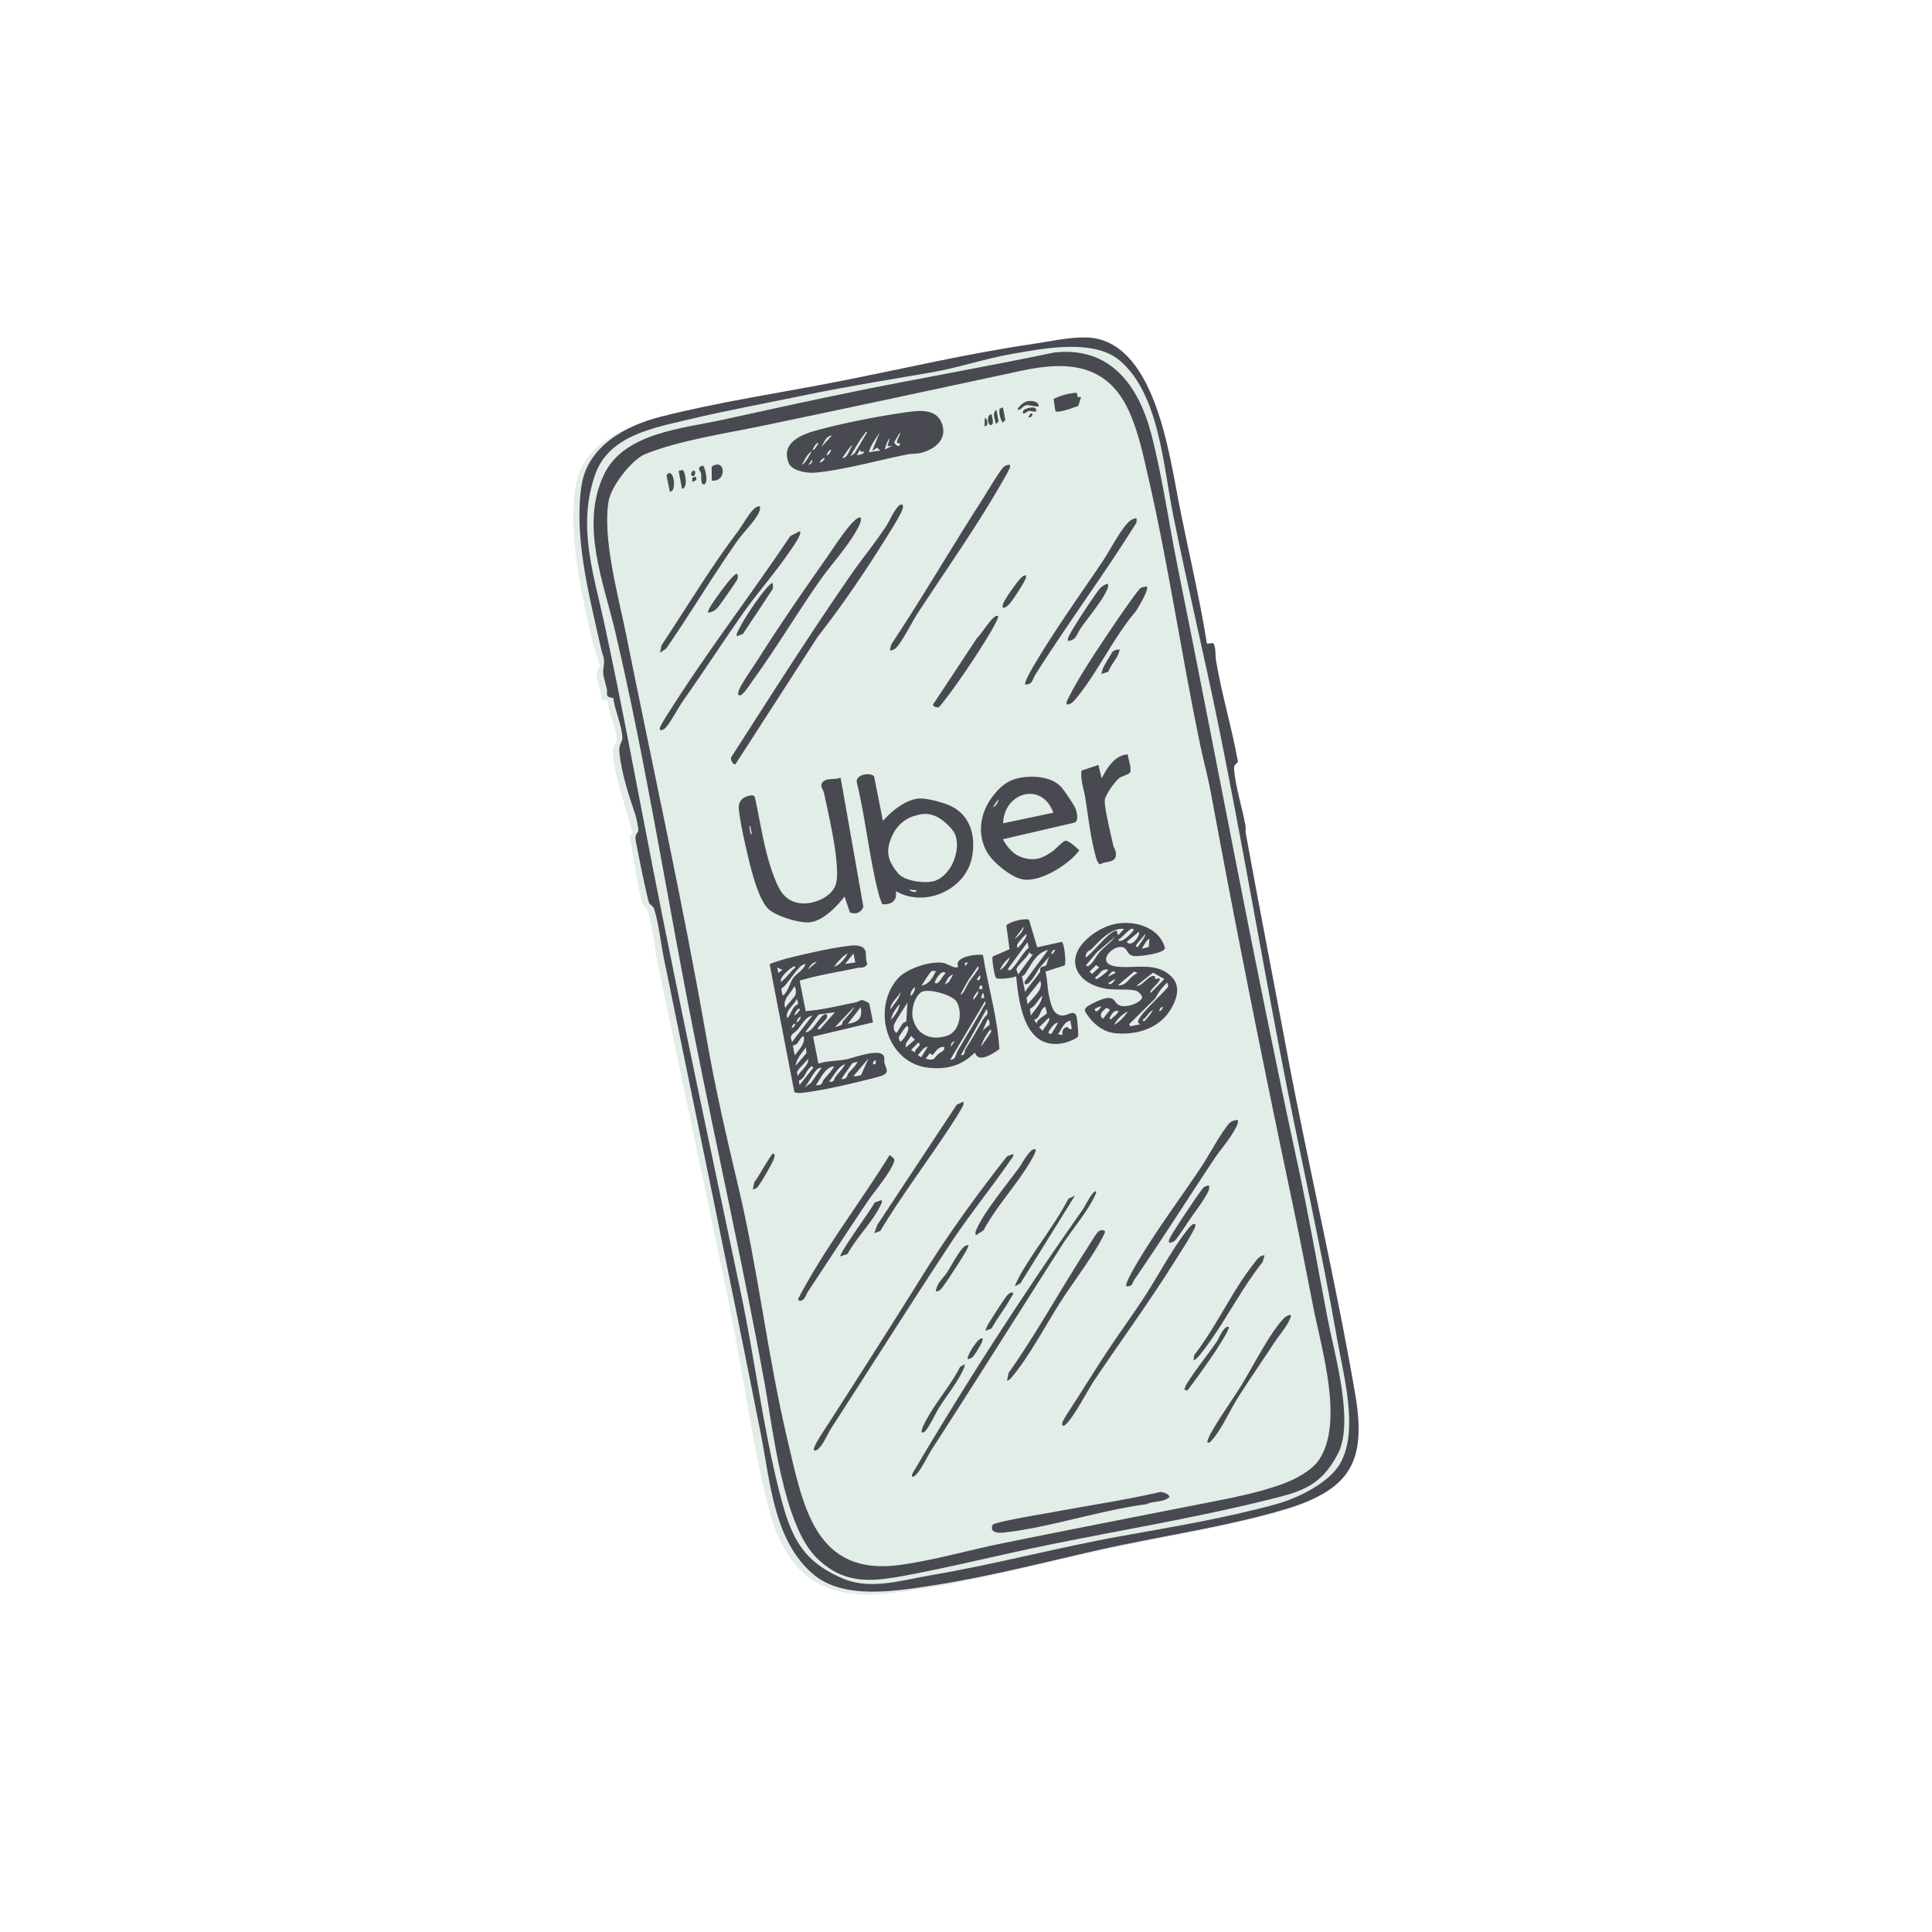 <svg viewBox="0 0 424 424" data-name="Layer 2" id="Layer_2" xmlns="http://www.w3.org/2000/svg"><defs><style>.cls-2{fill:#494952}</style></defs><g data-name="Layer 1" id="Layer_1-2"><path style="fill:#e1ede6" d="m263.76 141.8.78-.4c.31.06.41.26.52.53.68 1.72 1.13 5.64 1.54 7.69 1.02 5.05 2.17 10.21 3.28 15.32.2.93.94 1.63.52 2.7-.18.46-.76.54-.76 1.2.02 2.57 1.61 7.55 2.09 10.42 7.05 42.11 16.07 83.94 24.45 125.78 3.11 15.52-1.27 23.09-16.62 27.15-11.79 3.12-24.39 5.19-36.26 7.72-15.81 3.37-31.45 7.84-47.58 9.72-15.68 1.82-23.42-4.15-27.24-19.44-3.54-14.14-5.56-29.75-8.52-44.2-5.13-25.06-10.6-50.15-15.74-75.2-.57-2.78-1.18-9.06-2.3-11.32-.29-.58-.72-.57-1.05-1.64-1.31-4.37-1.7-9.81-2.71-14.3 1.27-1.02.46-1.09.2-2.23-1.12-4.86-3.94-12.01-3.83-16.96.02-.84.82-1.29.82-2.02-.02-2.5-1.87-5.91-1.99-8.58l-1.32-.3c-.1-1.75-1.09-4.02-1.11-5.68 0-.74.75-1.05.68-1.69-.12-1.14-1.19-3.56-1.49-4.84-2.48-10.8-5.41-23.17-3.84-34.15 1.94-13.53 18.94-15.51 29.65-17.75 10.53-2.2 21.04-4.24 31.67-6.32 11.64-2.28 23.42-4.79 35.15-6.71 4.31-.71 9.03-1.82 13.35-1.84 8.73-.05 13.96 7.75 16.51 15.38 3.12 9.35 4.65 19.45 6.59 29.06 1.54 7.64 3.01 15.3 4.56 22.94Z"></path><path class="cls-2" d="m264.87 141.27 1.27-.14c.73.31.58 2.95.71 3.73 1.27 7.54 3.5 14.87 4.84 22.35-.58.61-.9.66-.85 1.57.21 3.52 1.83 8.69 2.49 12.4.1.59-.03 1.18.08 1.77 2.87 15.74 5.94 31.43 8.89 47.19 4.71 25.19 10.71 50.3 15.07 75.53 2.54 14.7-.62 21.14-15.29 25.54-13.06 3.92-27.91 5.98-41.29 9.02-11.98 2.71-23.82 5.81-35.98 7.69-7.93 1.22-19.6 3.28-26.32-2.42-8.71-7.38-9.45-20.36-11.53-30.87-6.92-34.96-14.2-69.69-21.29-104.44-.64-3.12-1.16-7.87-2.12-10.68-.26-.77-.73-.77-1.06-1.3-.4-.64-2.69-12.1-3-13.84-.24-1.36.65-1.71.62-2.18-.05-.72-.47-2.82-.7-3.49-1.49-4.29-2.94-8.82-3.47-13.47-.21-1.86.65-2.39.64-3.21-.02-2.69-1.67-6.12-1.99-8.84-1.93-.21-1.19-.8-1.43-2.05-.24-1.2-.95-3.07-.77-4.17.44-2.82.03-2.32-.53-4.84-2.5-11.25-5.94-24.07-4.25-35.49 1.27-8.61 9.56-13.18 17.27-15.15 12.81-3.27 26.33-5.25 39.27-7.79 14.27-2.8 28.16-6.11 42.5-8.2 3.87-.56 7.44-1.44 11.4-1.44 15.16 0 18.45 25.06 20.63 36.13 2.04 10.4 4.53 20.66 6.2 31.1ZM185.18 346.5c5.95 2.49 12.93.25 19.18-.81 14.12-2.39 27.91-6.12 41.93-8.62 11.27-2.01 22.74-3.93 33.81-6.97 4.69-1.29 11.74-4.7 14.13-9.12 3.94-7.3.64-19-.74-26.9-3.63-20.82-8.43-41.66-12.41-62.41-4.63-24.08-8.75-48.26-13.62-72.23-3.18-15.62-6.92-31.08-10.05-46.69-2.1-10.43-3.01-26.27-11.64-33.6-5.74-4.88-16.7-2.69-23.51-1.51-5.97 1.03-11.92 3.05-17.59 4.04-9.33 1.63-18.52 3.07-27.83 5-8.69 1.8-17.52 3.42-26.18 5.49-7.58 1.81-17.07 3.53-20.05 11.99-3.94 11.21-.4 21.53 2.01 32.65 3.81 17.54 7.03 35.17 10.48 52.77 6.18 31.57 12.95 62.99 19.56 94.51 2.95 14.03 4.8 29.13 8.28 42.91 2.49 9.84 4.7 15.53 14.26 19.52Z"></path><path class="cls-2" d="M187.97 85.82c14.45-2.91 28.97-5.44 43.41-8.46 12.23-1.36 18.48 7.11 21.32 18.04 2.39 9.19 3.84 19.6 5.75 29.01 8.8 43.47 16.85 87.33 26.27 130.74 2.45 11.3 4.47 22.95 6.66 34.36 1.45 7.56 5.89 22.55 2.23 29.55-3.95 7.55-8.55 8.41-16.19 10.3-15.36 3.79-31.46 6.45-47.08 9.63-10.61 2.16-21.32 4.87-32.02 6.85-7.54 1.39-13.3 1.77-19.12-3.97-7.34-7.24-9.55-28.17-11.43-38.49-4.65-25.47-10.36-50.85-15.42-76.25-5.87-29.42-10.46-59.28-17.33-88.49-2.61-11.08-7.72-23.41-2.48-34.47 4.34-9.18 17.21-10.11 26.02-12.04 9.77-2.13 19.6-4.33 29.42-6.3Zm101.47 234.61c5.56-8.21.61-24.28-1.22-33.55-1.46-7.4-2.89-14.89-4.45-22.27-6.38-30.17-12.46-60.39-18.04-90.69-.64-3.47-1.59-6.87-2.31-10.33-4.13-19.77-6.97-39.6-11.51-59.28-1.06-4.61-1.94-8.86-3.79-13.28-4.62-11.03-13.28-11.96-23.88-9.68-18.95 4.08-37.99 8.15-57.03 12.12-8.07 1.68-17.91 3.12-25.53 6.15-3.03 1.21-7.5 7.03-8.08 10.2-1.49 8.12 2.13 21.08 3.8 29.39 5.91 29.44 12.49 59.05 17.66 88.68 1.89 10.84 4.38 21.64 6.93 32.35 4.4 18.47 6.45 37.3 10.84 55.8 3.43 14.47 5.99 29.97 24.71 27.4 7.47-1.02 14.93-3.22 22.28-4.71 14.5-2.95 29.02-5.77 43.44-8.62 6.04-1.19 12.47-2.32 18.23-4.44 2.66-.98 6.32-2.84 7.95-5.25Z"></path><path class="cls-2" d="M210.28 212.08c-1.04-2.33 5.23-2.86 5.45-2.42 1.12 6.87 3.2 13.64 3.59 20.59-1.36.95-4.64 3.21-5.36.73-2.87 2.89-6.11 3.77-10.11 3.36-9.19-.93-12.66-12.89-6.83-19.58 1.9-2.18 7.43-4.07 10.28-3.37.65.16 2.66 1.48 2.98.69Zm2.17-.89-.74.14.15.74.59-.89Zm-7.02 1.91c-.34.09-.67-.19-1 .05-.46.35-1.77 2.51-2.19 3.15 1.72-.28 2.46-1.81 3.19-3.2Zm-.25 2.62c.83.58 1.73-1.75 2.37-2.14-.98-1.09-2.61 1.98-2.37 2.14Zm9.47-3.68-2.19 3.13-1.68 3.04c.52.3 1.55-2.19 1.78-2.55.56-.88 1.37-1.78 1.87-2.6.24-.39.48-.42.22-1.03Zm-5.49 1.87c-.99.12-1.44 1.4-1.86 2.17l.92-.55.94-1.62Zm-9.27 4.67c.52-.45 1.01-1.26.88-1.98-.5.5-1.14 1.19-.88 1.98Zm14.62-3.42c.63-.06.75-.56.54-1.14l-.61.77.07.37Zm-19.14 6.38c.81-1.13 2.03-2.43 2.3-3.81-.71 1.18-2.28 2.45-2.3 3.81Zm7.06-3.93c-1.65.73-2.48 3.94-2.14 5.66.78 3.9 4.04 5.18 7.58 4.03 2.78-.9 3.48-5.29 2.01-7.54-.94-1.44-5.93-2.81-7.45-2.14Zm13.06-1.36-.49.1-.1.79.74-.14-.15-.74Zm-19.92 7.57c.79-.96 1.77-2.16 1.86-3.46-.79.96-1.77 2.16-1.86 3.46Zm3.33.32.24-4.12c-.51 1-2.92 4.32-3 5.16-.05.54.07 1.24.63 1.49.51-.63.87-1.47 1.37-2.08.2-.25.7-.33.76-.44Zm14.68-4.68c.45-.52 1.21-1.28 1.12-2.03-.45.52-1.21 1.28-1.12 2.03Zm2.45-.49-.2-.99-.24.05-.3 1.08.74-.14Zm-7.49 13.6c1.31.02 1.16-1.15 1.65-1.99 1.9-3.27 3.97-6.51 5.77-9.83.19-.36.5-.43.22-1.03l-7.64 12.85Zm2.35-.99c1.07.04.68-.81 1.02-1.35 1.39-2.17 2.62-4.32 3.89-6.59.44-.79 1.33-.85.72-2.19l-5.64 10.13Zm-11.74-6.41c-.27-.21-1.75 2.13-1.84 2.36-.17.42.1.69.23 1.05.4.2 2.42-2.68 1.61-3.41Zm18.02-.28c.04-.06 0-1.32-.44-1.16l-1.23 2.82c.16-.62 1.61-1.55 1.67-1.66Zm-16.4 3.29-.81-.86c-.4.81-1.45 1.54-1.15 2.54l1.96-1.68Zm.05 2.83c-.26-.82 1.78-1.6.72-2.2l-1.59 1.6.88.59Zm14.54-1.34c.55-.88 1.31-1.87 1.84-2.72.24-.39.46-.46.21-1.04-.48.46-.86 1.09-1.19 1.66-.31.54-.83 1.47-.86 2.1Zm-11.74.02c-1.04.14-1.51 1.19-2.18 1.85l.73.49 1.45-2.34Zm5.89-1.18c-.54.05-.94.7-.78 1.18l.78-1.18Zm-2.3 1.24c-1.47-.06-1.67.98-2.59 1.79l-.57-.39-.91 1.21c2.12.48 1.66 0 2.76-1.03.47-.45 1.54-.64 1.31-1.58Z"></path><path class="cls-2" d="M179.62 233.43c1.92-.65 4.17-.57 6.05-.93 1.64-.32 7.58-2.62 8.32-.66.18.47 0 .95.11 1.42.26 1.16 1.3 2.11-.58 2.81-.97.36-2.98.82-4.09 1.1-3.77.93-9.5 2.25-13.27 2.64-.62.07-1.24.13-1.83-.15l-5.42-28.03c.08-.18 3.16-1.13 3.69-1.26 3.85-.98 10.67-2.55 14.49-2.87.57-.05 1.25 0 1.79.2 1.77.65.78 2.36 1.46 3.87-.61 1.02-1.43.69-2.25.87-4.21.9-8.48 1.53-12.6 2.77l1.33 6.69c3.67-.27 7.35-1.21 10.98-1.92.48-.09.93-.47 1.37-.49.34-.02 1.58.62 1.61.79l.81 4.09-13.15 3.13 1.18 5.95Zm-7.92-20.57-1.13-.55.24 1.24.88-.68Zm14.33-3.63c-1.1.55-2.21 1.92-2.99 2.91 1.23-.27 2.4-1.81 2.99-2.91Zm1.68 1.99-.4-1.98-1.84 2.3 2.23-.32Zm-13.36.85c-.22-.13-3.55 2.36-2.89 3.41.92-.81 1.73-1.76 2.55-2.68.11-.12.84-.44.34-.73Zm2.46-.48c-.46.03-.73.15-1.07.45-.92.82-2.47 3.07-3.38 4.15-.79.93-1.18.35-.55 2.31 1.22-.91 1.56-2.99 2.36-3.97.75-.91 2.17-1.72 2.64-2.95Zm2.45-.49c-.92.02-1.55.94-1.96 1.67l1.96-1.67Zm-4.74 7.3c.25-.49.19-1.51-.18-1.95-.76 1.55-2.75 2.9-1.98 4.77.45-.83 1.8-2.12 2.17-2.82Zm.68 1.96-.32-1.19c-.59 1.46-2.7 2.68-2.08 4.28.89-.96 1.04-2.63 2.41-3.09Zm.24 1.02c-.34-.2-1.29 1.23-.98 1.48.1-.18 1.43-1.22.98-1.48Zm.35 1.74c-.53.04-.86.73-1.03 1.23.53-.04.86-.73 1.03-1.23Zm2.5-.24c-1.49.26-2.31 2-3.24 3.07s-1.95 1-1.22 2.71l4.46-5.78Zm4.96-.73-3.56.49-2.96 3.89c1.66.15 3.13-3.76 4.44-3.96.45-.07.4.6.22.9-.44.75-1.6 1.51-1.99 2.4l.58-.03 3.26-3.69Zm4.12-1.08-4.22 4.44c.37-.24 1.37-.43 1.6-.64.12-.11.09-.54.28-.76.23-.27 2.62-2.87 2.34-3.04Zm-1.32 3.61c2.31-.33 3.31-1.24 2.84-3.65l-2.84 3.65Zm-11.49-.03c-.46 0-.74.49-.83.93.46 0 .74-.49.83-.93Zm1.82 2.73c-1.11.43-1.01 2.01-2.39 2.03l.43 2.22c.9-1.3 2.38-2.55 1.96-4.25Zm-1.77 6.53 2.38-2.79-.12-1.26c-.91 1.23-2.08 2.47-2.25 4.05Zm.45 2.23c.68-1.23 2.48-2.31 2.3-3.81-.55.79-1.93 1.99-2.34 2.76-.22.4-.03.65.04 1.04Zm.4 1.98 3.06-3.83c-.47-.43-.45-.25-.82.08-.92.8-1.14 2.38-2.38 2.78l.15.96Zm4.85-3.8c-.47.02-.72.15-1.07.46-.7.63-1.94 3.02-2.66 3.89l1.44-1.06 2.29-3.28Zm8.68 1.57 1.63-3.62-3.31 3.88c.36.13 1.45-.06 1.68-.26Zm-5.93-1.86c-1.9.09-3 2.7-4.02 4.14 1.69.02 1.2-.55 1.77-1.26.75-.94 1.68-1.8 2.25-2.88Zm2.45-.48c-1.58.42-2.5 2.59-3.58 3.8 1.29.24 1-.49 1.44-1.05.71-.9 1.54-1.75 2.14-2.75Zm2.7-.54-1.15.3-2.43 3.5c1.42.06 1.14-.73 1.64-1.35.63-.78 1.52-1.51 1.94-2.44Zm4.03-.29c-.46 0-.76.43-.59.89l.49-.1.1-.79ZM244.41 202.84c4.26-.99 10.01.51 11.26 5.24-.13 1.16-5.68 1.89-6.83 1.72-1.5-.23-1.36-1.44-2.2-1.83-2.16-1-6.58 3.47-1.68 4.14 3.5.48 7.72-.78 10.9 1.24 3.02 1.92 2.98 4.49 1.47 7.45-2.39 4.67-7.45 6.41-12.47 5.96-3.06-.28-5.26-2.36-6.79-4.88l.09-.49c.29-.72 3.48-2.09 4.31-2.27 2.2-.48 1.99.87 3.08 1.46 1.23.67 4.33-.18 5.08-1.54.15-.54-.82-1.47-1.3-1.6-1.65-.47-4.57-.12-6.53-.44-2.7-.44-5.83-1.84-6.67-4.76-1.28-4.44 4.6-8.54 8.28-9.4Zm2.29 1.02c-2.8-.28-5.27 2.49-7.06 4.34-.56.58-1.38.46-1.38 1.96 1.83-1.28 4.36-4.87 6.24-5.76 1.2-.57.31.92 1.04.71l1.16-1.25Zm-1.32 2.33c.52 1.29 3.45-1.88 3.4-2.1-.25-1.32-2.85 2.2-3.4 2.1Zm-.64-.65-3.99 3.42-2.41 2.87c.5.46.45.2.83-.07.69-.48 1.48-2.03 2.18-2.82 1.07-1.2 2.44-2.1 3.38-3.4Zm5.15-1.03-2.62 2.19c1.11 1.47 3.22-1.75 2.62-2.19Zm1.38.5c-.46.72-1.29 1.49-1.73 2.15-.31.46-.43.42.14.73.19-.43 1.98-2.59 1.59-2.89Zm.98 1.1c-.36-.23-1.52 1.75-1.62 2.12l1.47-.41.15-1.71Zm-11.71 5.7-1.41 1.41.5.54 1.61-1.48-.69-.47Zm2.59 1.01c-1.07-.27-1.66.61-2.31 1.34-.23.26-.61.12-.34.73.24.13 2.95-1.82 2.65-2.07Zm1.66.69c-.5-.95-1.35.34-1.62.84l1.62-.84Zm4.86.06-.72-.38-3.59 3.04c1.96.23 2.58-2.04 4.32-2.66Zm-4.85 1.23-1.59.96c.59.7 1.35-.5 1.59-.96Zm7.76 3.09 2.96-3.03-2.49-1.4-3.59 2.86c1.15.36 3.04-2.9 4.07-1.97l-.02.52.98-.19c.48.81-2.6 2.75-1.91 3.21Zm-2.72 6.7-.08-.33c.05-1.52 5.57-6.24 6.63-7.77l-.2-.87c-1.13 1-1.94 2.15-2.64 3.47l-5.74 5.67.22.47 2.33-.47-.51-.17Zm-8.18-3.76c-.22.09-1.65.38-1.35.91.4.68 1.32-.63 1.35-.91Zm1.22.34c-.82.6-1.96 1.52-.8 2.41l1.52-1.97-.72-.44Zm2.56.71c-1.13-.24-1.44.77-1.98 1.55.59.54.43.1.75-.13.46-.33 1.09-.83 1.23-1.42Zm2.06.11c-1.13.52-2.46 1.77-2.99 2.91 1.17-.65 2.28-1.79 2.99-2.91Zm7.71-1.02c-.46 0-.74.49-.83.93.46 0 .74-.49.83-.93Zm-2.16.69c-.65.32-1.29 1.16-1.73 1.73-.1.13-.82.43-.33.73.27.16 1.91-2.1 2.06-2.47ZM178.5 94.66c5.68-1.67 15.11-3.5 21.02-4.27 2.75-.36 6.11-.54 7.21 2.63 1.18 3.38-1.51 5.52-4.45 6.32-1.16.32-1.98.16-2.95.35-6.3 1.23-14.15 3.46-20.35 4.03-1.7.16-5.12-.29-5.87-2.08-1.72-4.11 2.17-6.04 5.39-6.99Zm4.06.92c-1.29.09-1.74 1.56-2.3 2.51l2.3-2.51Zm7.76-.77c-.48-.02-.53.37-.76.66-1.14 1.44-2.04 3.17-3.01 4.72l1.01-.71 2.77-4.67Zm-10.75 2.4c-.34-.2-1.17 1.19-1.23 1.53.37.22 1.32-1.47 1.23-1.53Zm11.83 1.76 1.71-4.2c-.82 1.48-2.04 2.81-2.42 4.48l2.47-.37-.64-.64-1.12.73Zm5.6-1.67c-.54-.5.69-1.71.49-2.37l-1.29 2.18c.42.42.76 1.14 1.32.51.01-.6-.4-.22-.52-.32Zm-18.85 1.74c-1.01.58-1.62 2.02-2.21 3.01 1.01-.58 1.62-2.02 2.21-3.01Zm4.27-.34c-.53.04-.86.73-1.03 1.23.53-.04.86-.73 1.03-1.23Zm4.66-.93c-.35-.2-1.93 2.41-2.26 2.76 1.23.02 1.57-1.87 2.26-2.76Zm8.69.08-1.01.07.54-1.78c-.65.73-.87 1.64-1.15 2.54l1.62-.83ZM177.46 102c.5-.03.94-.66.78-1.18l-.78 1.18Zm11.49-2.88c-.17-.05-.08-.5-.27-.38l-.66 1.16c.61-.13 1.53-.1 1.62-.83-.23.05-.45.13-.68.05Zm-7.96 1.41c-.44.06-.99.49-1.08.98.44-.06.99-.49 1.08-.98ZM184.48 170.65l5 28.36c-.53 1.3-1.65 1.71-2.95 1.24l-1.2-3.5c-1.72 2.28-4.89 5.54-7.91 5.68-2.19.1-7.3-1.41-8.87-3.03-2.08-2.15-3.56-7.98-4.27-10.94-.76-3.15-1.74-7.51-2.12-10.67-.25-2.09.97-3.12 3.03-3.26l.44.3c1.27 5.64 2 11.42 3.98 16.87 1.17 3.22 2.34 6.12 6.13 6.53 2.72.29 6.61-1.24 7.63-3.98.7-1.89.13-6.21-.17-8.27-.57-3.83-1.52-8.09-2.35-11.9-.21-.94-1.07-1.62-.24-2.5s2.73-.41 3.89-.92ZM165 183.03l-.34-1.73-.24.05.34 1.73.24-.05ZM193.77 180.14c1.91-2.09 4.47-4.26 7.33-4.83 1.76-.35 5.82.76 7.51 1.56 4.34 2.05 5.53 6.56 4.75 11.03-1.28 7.36-10.4 11.42-16.78 7.65.41 2.13-1.01 3.07-2.98 2.89-.17-.61-.48-1.16-.64-1.77-2.14-8.01-2.95-16.91-4.94-25.02-.22-1.62 2.78-2.24 3.8-1.29l1.95 9.79Zm6.63-.99c-1.97.64-3.59 2.17-4.49 4.05-1.65 3.44-1.22 5.54 1.2 8.48 1.41 1.71 6.03 2.32 8.05 1.63 3.54-1.21 5.73-6.51 4.52-10-.5-1.44-2.76-3.44-4.12-4.08-1.89-.88-3.2-.72-5.16-.08Zm.74 16.26-1.57-.2c.12.39 1.56.87 1.57.2ZM220.08 184.18c1.27 2.24 2.79 3.84 5.37 4.28 2.18.36 3.47-.27 5.31-1.46.79-.51 2.45-2.36 3.03-2.48.69-.14 2.45 1.5 3.07 2.08-2.24 3.14-8.8 7.26-12.67 6.33-2.48-.59-6.17-3.58-7.48-5.77-2.42-4.07-1.59-8.89 1.21-12.47 2.2-2.82 4.12-3.98 7.68-4.2 2.47-.15 5.5.31 7.28 2.21.6.64 2.93 4.1 3.19 4.84s.73 2.66-.29 3l-15.72 3.65Zm-.99-8.82-1.18 1.78c.61-.15 1.27-1.15 1.18-1.78Zm12.08 3c-2.48-6.89-10.81-4.52-11.02 2.32l11.02-2.32ZM225.84 201.89l1.78 6.01 5.38-1.2c.59.26 1.02 4.62.64 5.18l-4.21 1.34c.48 1.96.41 3.9.91 5.88.42 1.69.84 3.73 2.86 3.76 1.16.02 2.56-1.38 3.06.2.15.47.46 4.08.35 4.33-.27.61-2.48 1.38-3.17 1.52-8.57 1.74-9.81-8.53-10.44-14.67-.83.43-3.13.63-4.06.51-.36-.05-.4-.19-.52-.5-.23-.59-.82-3.93-.55-4.34l3.68-1.59-.69-5.18c.34-.77 4.21-1.76 4.99-1.25Zm-3.19 4.18c.81-.54 1.98-1.67 2.01-2.72l-2.01 2.72Zm2.6-1.03c-.17-.12-1.68 1.71-1.8 1.9-.24.39-.34.6-.16 1.07.19.16 2.38-2.68 1.96-2.96Zm.53 2.93-.3-1.17-4.32 5.88c.46.37.48.39.89-.04 1.28-1.33 2.31-3.39 3.73-4.67Zm.43 1.41c-.17-.12-.13-.47-.3-.36-.48 1.1-2.34 2.58-2.78 3.5-.2.43.3.91.3 1.37l3.21-4.37c.04-.2-.27-.02-.44-.14Zm-4.54.75c-.98.59-1.79 1.74-2.26 2.76 1.06-.51 1.76-1.75 2.26-2.76Zm2.61 4.11.69 3.47c.88-1.46 2.36-2.99 3.23-4.37.17-.27 0-.77.21-.97.29-.3 1.04-.32 1.21-.53.07-.09.42-1.81.9-2.18l-2.29 2.64c-.57.67-2.29 4.27-3.35 3.63v-.52l5.15-6.93c-2.65.57-3.68 3.23-5.07 5.27-.23.33-.66.46-.67.5Zm7.26-5.82c-.46 0-.74.49-.83.93.46 0 .74-.49.83-.93Zm-6.03 12.02c1.06-1.46 3.58-3.24 2.79-5.19l-3.02 3.74.23 1.45Zm.74 2.43c.83-1.28 2.46-2.79 2.45-4.35-.89.92-1.51 2.35-2.7 2.89l.25 1.46Zm3.19-1.92c-1.34.46-1.02 2.59-2.5 2.82l.57.91c-.06-.93 1.98-1.92 2.19-2.27.13-.23-.25-1.09-.25-1.46Zm.73 2.42-2.13 2.09.78.74c.22-.47 1.9-2.36 1.35-2.84Zm2.02 1.15c-.7-.36-2.15 1.94-2.13 2.1.02.12.63.48.79.11l1.34-2.2Zm2.7-.54c-1.43.27-1.89 1.97-2.72 2.99l1.05.18c-.24-.89.12-1.6 1.04-1.76.09-.02.41.79.97.33l-.34-1.73ZM247.51 165.58c.06.9.94 3.28.47 3.97-.27.39-1.73.8-2.26 1.15-.96.64-3.14 3.78-3.26 4.88-.16 1.56 1.4 7.85 1.83 9.83.21.95.8 1.38.57 2.51-.3 1.46-2.28 1.03-3.38 1.75-.6-.06-.93-1.44-1.07-1.95-1.09-4.03-1.56-8.35-2.2-12.44-.32-2.04-1.12-4.07-.86-6.16l3.71-1.25.71 2.95c1.19-2.3 2.86-5.08 5.72-5.26ZM198.08 110.78c.2.55 0 .97-.22 1.46-.6 1.38-2.18 3.88-3.03 5.25-4.73 7.61-9.83 15.17-15.36 22.23l-18.03 27.94c-.53.37-1.34-1.1-.85-1.66 8.59-13.36 17.09-26.77 26.14-39.83 2.63-3.8 5.5-7.19 8-11.11.41-.64 2.35-4.96 3.35-4.27ZM222.34 253.26c.17.42-.1.66-.31.97-4.36 6.34-9.26 12.34-13.5 18.76-8.79 13.33-17.35 26.92-26.04 40.34-.78 1.2-1.7 3.43-2.67 4.42-.38.39-.57.59-1.17.6-.15-.44.1-.83.27-1.21.52-1.15 2.2-3.64 2.98-4.85 6.94-10.8 13.8-21.53 20.59-32.42 5.71-9.15 11.86-17.63 18.52-26.1l1.32-.5ZM240.56 261.48c.21.13-.8 1.99-.95 2.25-1.91 3.37-4.56 6.44-6.63 9.68-9.48 14.83-18.83 29.73-28.39 44.53-1.05 1.63-2.18 4.19-3.46 5.6-.83.91-1.36.65-.7-.47a854.242 854.242 0 0 1 37.22-57.66c.44-.62 2.24-4.34 2.91-3.93ZM256.26 327.97c.14.1.47.44.35.63-1.43 1.18-3.43.74-5.05 1.53-10.23 1.34-21.04 5.06-31.19 6.2-1.13.13-3.31.1-2.52-1.68.28-.63 11.71-2.51 13.38-2.82 7.74-1.45 15.64-2.61 23.37-4.39.45-.06 1.35.29 1.67.53ZM180.97 123.04c1.6-2.27 4.58-6.92 6.41-8.65 1.8-1.7 1.91-.55 1.06 1.15-2.04 4.08-5.88 8.12-8.49 11.85-4.9 6.99-9.39 14.51-14.36 21.41-.61.85-1.81 2.67-2.43 3.29-1.02 1.05-1.47.4-.91-.83.76-1.65 2.96-4.75 4.06-6.48 4.58-7.24 9.72-14.73 14.66-21.74ZM175.51 116.56c.71.49-1.79 3.86-2.18 4.43-3.22 4.75-7.15 9.15-10.5 13.93-4.39 6.26-8.54 12.67-12.95 18.93-.94 1.33-2.98 5.12-3.9 5.95-.34.31-.6.43-1.07.46-.21-.48-.02-.68.16-1.07.38-.83 1.65-2.77 2.21-3.65 8.18-12.85 17.66-25.23 26.15-37.89l2.07-1.06ZM271.62 245.78c.22.74-.28 1.44-.6 2.06-1.22 2.32-3.14 4.4-4.58 6.56-5.83 8.76-11.48 17.71-17.46 26.39-.54.79-.32 1.54-1.73 1.51-.46-.29 1.09-3.01 1.35-3.48 4.33-7.68 10-15.19 14.91-22.54 2.04-3.05 3.74-6.54 6-9.45.59-.76 1.16-.95 2.1-1.05ZM221.59 101.98c.21.48.02.68-.16 1.07-.52 1.12-1.61 2.91-2.26 4.05-5.47 9.41-11.92 18.49-17.86 27.62-1.06 1.63-3.52 6.47-4.73 7.53-.42.37-.77.45-1.32.5l.36-1.36c6.91-10.42 13.23-21.3 19.97-31.77.88-1.36 3.82-6.38 4.68-7.13.42-.37.77-.45 1.32-.5ZM249.43 113.7v.96c-7.08 11.36-15.09 22.14-22.24 33.46-.62.99-.57 2.12-2.13 2.1-.51-.3 1.91-4.3 2.22-4.82 4.5-7.53 9.72-14.82 14.62-22.08 1.57-2.32 3.89-6.89 5.78-8.75.49-.48 1.07-.77 1.74-.86ZM240.21 302.86c-1.61 2.4-4.4 7.87-6.2 9.64-.26.26-.43.4-.82.41-.09-.27-.11-.49-.03-.77.17-.6 2.54-4.15 3.08-5 1.82-2.87 3.69-5.83 5.54-8.7 2.92-4.54 6.12-8.9 9.09-13.38 3.16-4.78 6.62-11.46 10.14-15.68.84-1.01 1.82-1.18 1.08.3-1.15 2.34-2.99 5.07-4.4 7.32-5.53 8.81-11.68 17.22-17.47 25.85ZM195.22 253.51c1.16.72 1.27 1 .69 2.18-1.31 2.68-4.05 5.82-5.75 8.34-4.33 6.44-8.54 12.96-12.85 19.42-.43.64-.7 2.04-1.75 2.03-.21 0-.57-.33-.3-.62 5.77-10.97 13.44-20.82 19.96-31.35ZM251.65 128.71c.7.45-2.05 5.04-2.56 5.67-4.73 5.56-8.34 13.42-12.95 18.92-.58.7-1.03 1.29-2.04 1.3-.15-.5.15-.94.36-1.36 2.41-4.95 7.27-12.04 10.44-16.76.7-1.04 4.96-7.22 5.46-7.46.4-.19.86-.22 1.29-.31ZM166.77 111.08c.09.64-.09 1.22-.4 1.77-1.07 1.89-3.3 4.08-4.59 5.91-5.41 7.7-10.23 15.85-15.58 23.58l-1.35.91.31-1.61c5.56-8.36 10.71-16.97 16.73-24.95.98-1.3 2.43-3.91 3.49-4.93.42-.4.78-.63 1.38-.67ZM221.01 302.97l.31-1.61c6.11-8.68 11.24-18.03 16.96-26.94.44-.68 2.4-3.88 2.76-4.14s.78-.4 1.23-.25c.5.17 0 .92-.14 1.2-2.24 4.46-6.48 9.97-9.28 14.32-3.09 4.81-7.16 12.44-10.72 16.57-.31.36-.59.81-1.11.86ZM211.39 241.79c.21.48.02.68-.16 1.07-.34.74-1.52 2.58-2.02 3.36-5.2 8.05-11.06 15.7-16.02 23.93l-1.32.5.65-1.81 17.45-26.4 1.41-.65ZM219.01 135.2c.37.23-1.69 3.66-1.98 4.13-2.63 4.4-6.55 10.23-9.66 14.28-.19.24-1.24 1.56-1.34 1.59-.45.14-1.68-.2-1.08-.86l9.51-14.38c.84-.58 3.57-5.36 4.54-4.76ZM283.19 288.54c.21.48.02.68-.16 1.07-.81 1.75-2.31 3.44-3.36 5.03-2.63 4.01-5.37 7.97-7.94 12.01-1.72 2.7-3.73 7.16-5.76 9.41-.29.32-.4.57-.92.56-.38-.26.87-2.4 1.1-2.8 1.86-3.24 4.25-6.53 6.24-9.73 2.48-4.01 6.17-11.34 9.2-14.59.45-.49.93-.85 1.61-.95ZM277.53 275.5l-.46 1.51c-4.84 6.07-8.56 13.74-13.29 19.77-.25.31-1.45 1.91-1.85 1.65l.16-1.07c4.74-6.04 8.23-13.87 12.9-19.82.68-.86 1.37-2.04 2.53-2.04ZM227.25 252.28c.27.15-.51 1.55-.65 1.81-2.85 5.25-7.87 10.5-10.74 15.9l-1.7 1.11c-.2-.56 0-.97.22-1.46 1.61-3.68 6.78-9.98 9.32-13.44.55-.75 2.51-4.53 3.55-3.93ZM235.9 262.41l-11.97 19.26-1.17.6c-.14-.07 1.18-2.57 1.34-2.84 3.23-5.57 7.4-10.64 10.38-16.37l1.42-.65ZM243.11 128.09c.2.55 0 .97-.22 1.46-1.03 2.36-4.16 6.08-5.74 8.35-.76 1.08-.97 2.71-2.76 2.74-.15-.5.15-.94.36-1.36.73-1.49 5.72-9.19 6.75-10.24.46-.47 1-.74 1.61-.95ZM265.3 260.17c.2.56 0 .97-.22 1.46-.59 1.35-2.67 4.14-3.62 5.49-.62.88-3.12 4.71-3.57 5.1s-.77.45-1.32.5c-.15-.5.15-.94.36-1.36.52-1.07 6.71-10.39 7.24-10.77.35-.25.7-.38 1.13-.42ZM193.49 263.38c.15.5-.15.94-.36 1.36-1.73 3.54-5.21 6.9-7.1 10.43l-1.56.55c-.63-.3 7.15-10.83 7.46-11.8l1.56-.55ZM236.3 86.18l.22.97h.74l-.62 1.93c-.88.31-4.47 1.69-5.03 1.14l-.39-2.65c1.57-.82 3.35-1.23 5.08-1.39ZM169.62 128.03v1.17l-6.58 9.93-1.32.5c-.15-.5.15-.94.36-1.36 1.02-2.09 3.06-5.18 4.46-7.07.35-.47 2.59-3.54 3.07-3.18ZM211.63 299.43c.38.26-.87 2.4-1.1 2.8-1.26 2.2-2.87 4.25-4.23 6.37-.97 1.51-2.05 3.95-3.1 5.3-.21.26-.49.48-.84.51-.5-.35.96-2.84 1.24-3.34 2.14-3.8 5.1-7.18 7.1-11.08l.92-.56ZM269.69 291.23c.09.04-.31.93-.41 1.12-1.51 2.88-4.78 7.53-6.77 10.23-.27.37-1.69 2.32-1.81 2.42-.38.31-.46.14-.78-.11.14-.27.18-.58.33-.84 1.82-3.08 4.68-6.57 6.77-9.59.41-.58 1.63-3.73 2.67-3.23ZM161.82 125.97c.15.44.14.73 0 1.17-.12.36-3.98 5.87-4.37 6.27-.6.64-1.21.95-2.1 1.05.07-.46.27-.87.51-1.27.73-1.25 2.46-3.59 3.39-4.79.31-.41 2.15-2.76 2.58-2.44ZM212.54 273.24c.09.04-.31.93-.41 1.12-.58 1.11-5.03 8.03-5.68 8.61-.34.31-.6.43-1.07.46.14-1.73 1.59-2.86 2.48-4.22.82-1.26 2.61-4.62 3.61-5.5.34-.31.61-.42 1.07-.45ZM222.27 283.66c.2.45-.15.64-.32.96-1.26 2.38-3.05 4.58-4.34 6.93l-1.32.5c-.09-.04.31-.93.41-1.12.47-.9 3.98-6.36 4.5-6.83.34-.31.6-.43 1.07-.46ZM225.14 126.26c.15.5-.15.94-.36 1.36-.44.91-2.58 4.18-3.23 4.9-1.11 1.22-2.09 1.25-1.15-.56.55-1.07 2.68-4.08 3.49-4.94.37-.39.67-.74 1.25-.76ZM166.3 260.46c-.27.34-.67.5-1.09.55l.34-1.59c.65-.69 3.72-6.25 4.09-6.24.68 0 .17 1.22.04 1.52-.53 1.17-2.62 4.82-3.38 5.76ZM245.72 142.51c-.25 1.89-1.87 3.11-2.45 4.88l-1.57.55c.13-.51.24-1.03.47-1.51.17-.36 1.85-3.24 1.99-3.38.45-.44.99-.45 1.57-.55ZM156.21 105.46l-.03-3.02c3.06-2.15 3.4 3.46.03 3.02ZM215.6 293.75c.48.31-1.78 3.74-2.12 4.04s-.6.43-1.07.46c-.48-.29 2.34-5.04 3.19-4.49ZM149.85 103.15c.47.25 1.25 4-.17 4.12l-.75-3.94.92-.19ZM146.98 107.81l-.71-3.54.55-.49c1.51.17 1.37 4.63.16 4.03ZM154.29 102.23c.41.17 1.32 3.92.18 4.08-.75.11-.53-1.92-.59-2.32s-.49-.81-.47-1.16c.01-.38.64-.69.88-.59ZM227.96 89.12c-.18.29-2.19-.3-2.72-.2-.8.16-1.16 1.16-1.97 1 .43-.85 1.36-1.69 2.3-1.88.73-.14 2.46.04 2.38 1.08ZM220.11 89.4l.52 2.82-.61.55c-.52-.94-.81-1.99-.64-3.07l.73-.3Z"></path><path class="cls-2" d="M227.42 90.26c-.52.25-1.25-.19-1.68-.08-.21.05-1.68 1.35-1.14-.1.12-.34 3.04-1.39 2.82.19ZM218.54 93.06c-.1-1.03-.92-2.36.14-3.12l.47 2.57-.61.55ZM217.6 90.93c.07.43.73 2.36-.17 2.35-.71 0-1-2.3.17-2.35Z"></path><path class="cls-2" d="m216.09 93.55.02-1.8c.51-.09 1.03 1.8-.02 1.8ZM152.72 104.61l.12.72-.9.46-.03-.77c.15-.36.45-.36.82-.41ZM152.47 103.37c.21.14.13 1.12-.41 1.11-.78-.02-.21-1.53.41-1.11ZM226.49 90.71l.07.37c-.18.44-.44.54-.9.57l.47-.86.36-.07Z"></path><path style="fill:none" d="M0 0h424v424H0z"></path></g></svg>
